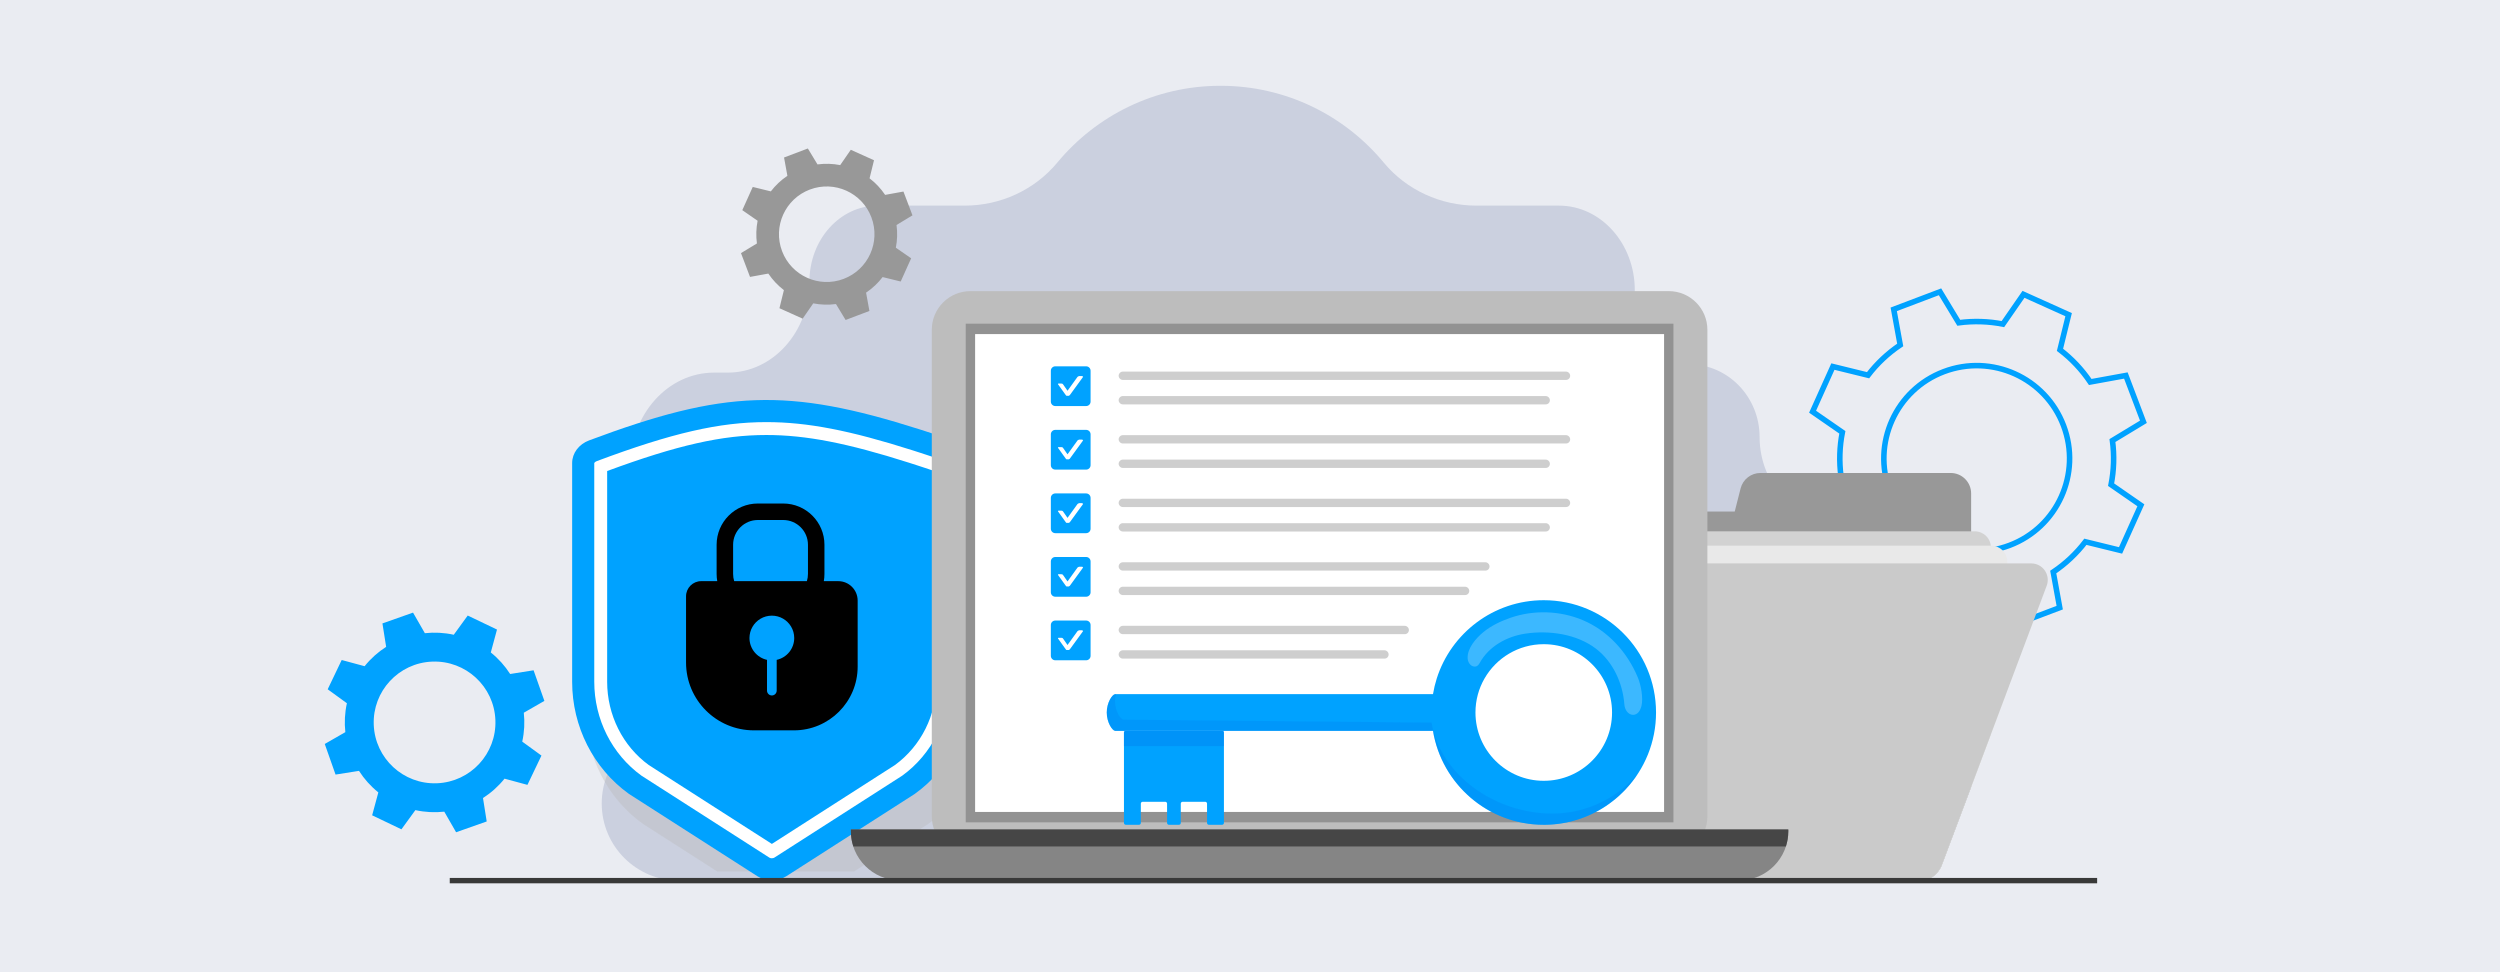 <?xml version="1.0" encoding="UTF-8"?>
<svg id="Layer_1" xmlns="http://www.w3.org/2000/svg" version="1.1" viewBox="0 0 900 350">
  <!-- Generator: Adobe Illustrator 29.4.0, SVG Export Plug-In . SVG Version: 2.1.0 Build 152)  -->
  <defs>
    <style>
      .st0 {
        fill: #0084f2;
      }

      .st1 {
        fill: #bdbdbd;
      }

      .st2 {
        fill: #3cb8ff;
      }

      .st3 {
        fill: #393939;
      }

      .st4 {
        fill: #d2d2d2;
      }

      .st5 {
        fill: #cecece;
      }

      .st6 {
        fill: #929292;
      }

      .st7 {
        fill: #464646;
      }

      .st8 {
        fill: #fff;
      }

      .st9 {
        fill: #cbd0df;
      }

      .st10 {
        fill: #e9e9e9;
      }

      .st11 {
        fill: #b8b8b8;
      }

      .st12 {
        opacity: .35;
      }

      .st13 {
        opacity: .35;
      }

      .st14 {
        opacity: .52;
      }

      .st15 {
        fill: #858585;
      }

      .st16 {
        fill: #eaecf2;
      }

      .st17 {
        fill: none;
        stroke: #00a2ff;
        stroke-miterlimit: 10;
        stroke-width: 2px;
      }

      .st18 {
        fill: #00a2ff;
      }

      .st19 {
        fill: #989898;
      }

      .st20 {
        fill: #cacaca;
      }
    </style>
  </defs>
  <rect class="st16" y="0" width="900" height="350"/>
  <path class="st17" d="M752.488,137.514c-3.022-4.493-6.714-8.384-10.893-11.58l3.11-12.655-8.124-3.659-8.124-3.659-7.414,10.716c-5.163-1.011-10.523-1.197-15.89-.483l-6.75-11.149-8.331,3.157-8.331,3.158,2.335,12.822c-4.492,3.022-8.383,6.714-11.579,10.893l-12.654-3.11-3.658,8.124-3.659,8.125,10.715,7.415c-1.011,5.163-1.197,10.524-.482,15.891l-11.148,6.75,3.158,8.332,3.158,8.332,12.821-2.334c3.022,4.493,6.714,8.384,10.893,11.58l-3.109,12.655,8.124,3.659,8.124,3.659,7.414-10.716c5.163,1.011,10.523,1.197,15.89.483l6.75,11.149,8.331-3.158,8.331-3.157-2.335-12.822c4.492-3.022,8.383-6.714,11.579-10.893l12.654,3.11,3.658-8.124,3.658-8.125-10.715-7.415c1.011-5.163,1.197-10.524.482-15.891l11.148-6.75-3.158-8.332-3.158-8.332-12.821,2.334ZM723.464,196.316c-17.262,6.542-36.56-2.149-43.103-19.413-6.543-17.264,2.148-36.563,19.41-43.105,17.262-6.542,36.56,2.149,43.103,19.413,6.542,17.264-2.148,36.563-19.41,43.105Z"/>
  <path class="st9" d="M669.032,188.794h-5.115c-16.822,0-30.459-14.073-30.459-31.433h0c0-14.486-11.379-26.229-25.416-26.229h-33.659c8.43-5.18,14.141-15.182,14.141-26.673h0c0-16.809-12.22-30.436-27.295-30.436h-29.718c-12.87,0-25.17-5.607-33.382-15.516-13.987-16.877-35.108-27.628-58.74-27.628s-44.753,10.75-58.74,27.628c-8.212,9.91-20.512,15.516-33.382,15.516h-31.345c-13.544,0-24.523,12.243-24.523,27.345h0c0,18.098-13.157,32.77-29.387,32.77h-4.935c-16.638,0-30.125,15.04-30.125,33.592h0c0,18.553,13.487,33.592,30.125,33.592,16.23,0,29.387,14.671,29.387,32.77v6.247c0,8.502,3.48,16.097,8.937,21.113h-50.992c-15.346,0-27.786,12.44-27.786,27.786h0c0,15.346,12.44,27.786,27.786,27.786h194.07c.915,0,1.819-.046,2.711-.132h171.966c14.037,0,25.417-11.743,25.417-26.229v-5.993c0-17.36,13.637-31.433,30.459-31.433h0c17.244,0,31.223-14.426,31.223-32.222h0c0-17.796-13.979-32.222-31.223-32.222Z"/>
  <g>
    <path class="st19" d="M709.609,177.644v105.66l-10.545,28.076c-1.345,3.575-4.766,5.947-8.589,5.947h-150.407v-125.068c0-4.476,3.633-8.104,8.109-8.104h76.324l2.119-8.33c.833-3.269,3.77-5.552,7.144-5.552h68.473c4.07,0,7.371,3.295,7.371,7.371Z"/>
    <path class="st4" d="M716.732,197.095v67.244l-7.123,18.965-10.545,28.076c-1.345,3.575-4.766,5.947-8.589,5.947h-142.541v-120.232c0-3.212,2.604-5.816,5.816-5.816h157.165c3.212,0,5.816,2.604,5.816,5.816Z"/>
    <path class="st10" d="M722.632,202.257v46.37l-13.023,34.677-10.545,28.076c-1.345,3.575-4.766,5.947-8.589,5.947h-130.504v-115.07c0-3.212,2.604-5.816,5.816-5.816h151.028c3.212,0,5.816,2.604,5.816,5.816Z"/>
    <path class="st20" d="M736.815,210.861l-14.183,37.767-5.9,15.712-7.123,18.965-10.545,28.076c-1.345,3.575-4.766,5.947-8.589,5.947h-150.407l7.866-20.947,12.037-32.051,21.649-57.649c.87-2.32,3.09-3.854,5.562-3.854h144.07c4.15,0,7.018,4.149,5.562,8.035Z"/>
  </g>
  <path class="st18" d="M188.009,266.987c.762-3.467.935-6.979.559-10.408l7.408-4.255-1.943-5.509-1.943-5.509-8.437,1.336c-1.858-2.906-4.197-5.532-6.965-7.753l2.23-8.248-5.269-2.521-5.269-2.521-5.023,6.912c-3.467-.762-6.979-.935-10.407-.559l-4.254-7.408-5.508,1.943-5.508,1.943,1.335,8.438c-2.906,1.858-5.531,4.197-7.753,6.966l-8.248-2.23-2.521,5.27-2.521,5.27,6.912,5.023c-.762,3.467-.935,6.979-.559,10.408l-7.408,4.255,1.943,5.509,1.943,5.509,8.438-1.336c1.858,2.906,4.197,5.532,6.965,7.753l-2.23,8.248,5.269,2.521,5.269,2.521,5.023-6.912c3.467.762,6.979.935,10.407.559l4.254,7.408,5.508-1.944,5.508-1.943-1.335-8.438c2.906-1.858,5.531-4.197,7.753-6.966l8.247,2.23,2.521-5.27,2.521-5.27-6.911-5.023ZM157.302,281.975c-12.093.473-22.28-8.948-22.753-21.042-.473-12.094,8.947-22.282,21.041-22.755,12.093-.473,22.28,8.948,22.753,21.042.473,12.094-8.947,22.282-21.041,22.755Z"/>
  <g class="st12">
    <path class="st11" d="M307.456,313.743l26.801-17.176c12.819-9.184,20.467-24.272,20.467-40.382v-78.535c0-2.967-1.686-5.693-4.396-7.324-.626-.376-1.306-.694-2.032-.944-.868-.297-1.728-.59-2.58-.878-.321-.109-.636-.214-.955-.321-.517-.174-1.036-.349-1.547-.519-.527-.176-1.047-.347-1.568-.52-.295-.098-.594-.197-.887-.294-.651-.214-1.293-.423-1.935-.632-.153-.05-.308-.101-.461-.15-.752-.244-1.497-.482-2.237-.718-.035-.011-.071-.023-.106-.034-47.518-15.131-70.44-14.189-118.961,3.966-3.723,1.393-6.124,4.612-6.124,8.16v78.743c0,16.111,7.648,31.198,20.467,40.382l26.801,17.176h49.252Z"/>
  </g>
  <path class="st18" d="M345.365,159.578c-.625-.376-1.306-.694-2.032-.944-.868-.297-1.728-.59-2.58-.878-.321-.109-.636-.214-.955-.321-.517-.174-1.036-.349-1.547-.52-.517-.173-1.027-.341-1.539-.51-.306-.101-.615-.204-.918-.304-.673-.221-1.337-.438-2-.653-.128-.042-.258-.084-.386-.126-.759-.246-1.51-.487-2.257-.725-.031-.01-.062-.02-.093-.03-47.518-15.131-70.441-14.189-118.962,3.966-3.722,1.393-6.124,4.612-6.124,8.16v78.743c0,16.11,7.648,31.198,20.467,40.382l46.257,29.644c1.538.987,3.354,1.48,5.171,1.479h0c1.016,0,2.027-.16,2.993-.468.763-.243,1.497-.576,2.177-1.01l46.257-29.644c12.819-9.184,20.467-24.272,20.467-40.382v-78.533h0c0-2.968-1.686-5.695-4.396-7.326Z"/>
  <path class="st8" d="M341.262,166.399c-.153-.092-.325-.171-.507-.234-.859-.294-1.709-.583-2.55-.867l-2.473-.831-1.518-.503s-2.226-.732-2.868-.941l-2.702-.87c-22.735-7.239-38.021-10.192-52.763-10.192-16.913,0-34.015,3.933-60.995,14.028-.702.263-.935.645-.953.705v78.743c0,13.477,6.345,26.096,16.983,33.797l46.079,29.53c.214.137.538.219.867.219h.005c.19,0,.383-.031.574-.092.174-.056.271-.109.302-.129l46.075-29.528c10.639-7.702,16.984-20.32,16.984-33.797l.003-78.506c-.014-.052-.148-.296-.543-.533ZM337.159,245.437c0,11.937-5.591,23.127-14.96,29.962l-44.331,28.41-44.333-28.41c-9.37-6.835-14.959-18.026-14.959-29.961v-75.867c25.225-9.316,41.425-12.967,57.305-12.967,14.229,0,29.107,2.89,51.354,9.973l2.689.865c.626.203,2.839.931,2.84.931l1.509.5s2.744.923,2.89.972l-.003,75.591Z"/>
  <g>
    <path class="st1" d="M349.36,104.802h251.388c7.679,0,13.913,6.234,13.913,13.913v175.147c0,7.678-6.234,13.912-13.912,13.912h-251.389c-7.68,0-13.916-6.235-13.916-13.916V118.718c0-7.68,6.235-13.916,13.916-13.916Z"/>
    <rect class="st6" x="347.666" y="116.526" width="254.773" height="179.523"/>
    <rect class="st8" x="351.039" y="120.273" width="248.027" height="172.025"/>
    <path class="st15" d="M306.315,298.601v.656c0,9.77,7.917,17.686,17.687,17.686h302.101c9.768,0,17.687-7.916,17.687-17.686v-.656h-337.475Z"/>
    <path class="st7" d="M642.92,304.727c.558-1.72.87-3.56.87-5.47v-.656h-337.475v.656c0,1.91.313,3.75.873,5.47h335.732Z"/>
  </g>
  <g>
    <path class="st18" d="M596.173,256.499c0-22.322-18.094-40.425-40.425-40.425-18.061,0-33.352,11.86-38.528,28.212-.574,1.812-1.023,3.68-1.339,5.592h-15.007s-10.833,0-10.833,0h-38.852s-.263,0-.263,0h-10.219s-38.948,0-38.948,0h-.342s0,.017,0,.017c-1.034.133-2.985,3.035-2.985,6.604,0,3.569,1.951,6.471,2.986,6.604v.016s3.199,0,3.199,0h0s.614.001.614.001c.005,0,.009,0,.013,0h34.742s.004,0,.005,0c.004,0,.008.001.012,0h.602s7.762,0,7.762,0h12.691s23.649,0,23.649,0h1.65s21.157,0,21.157,0h8.365c3.161,19.17,19.804,33.804,39.867,33.804.152,0,.303,0,.455-.003.113,0,.225-.002.337-.004.132-.002.263-.005.395-.009.11-.003.221-.007.331-.011.267-.009.532-.022.798-.037.139-.008.277-.017.415-.026.138-.009.276-.018.414-.029.116-.009.232-.019.348-.028.15-.013.301-.027.451-.041.001,0,.004,0,.004,0,.148-.015.297-.031.445-.047.099-.011.199-.022.299-.033.128-.014.257-.03.385-.046.128-.016.256-.032.383-.05.141-.018.282-.038.424-.059.114-.017.227-.034.34-.051.126-.02.253-.04.379-.06.132-.021.265-.044.398-.068.112-.02.224-.04.336-.06.01-.001.022-.003.033-.006.119-.022.239-.045.359-.068.126-.024.254-.049.381-.076.125-.025.249-.051.374-.078.124-.027.248-.054.372-.081.496-.111.989-.231,1.477-.359.733-.193,1.458-.406,2.173-.639.238-.078.476-.157.713-.239.118-.041.237-.082.354-.124.117-.042.234-.085.353-.128.117-.044.234-.087.351-.131.292-.11.582-.224.871-.34.145-.059.289-.118.432-.178.144-.06.287-.121.43-.183.114-.049.228-.099.341-.149.114-.051.227-.102.341-.153.17-.077.339-.156.507-.234.084-.039.168-.079.252-.12.084-.04.167-.08.251-.122.111-.054.222-.109.333-.165.111-.055.221-.111.331-.167.22-.112.44-.227.658-.343.003-.001.005-.002.008-.004.108-.058.215-.115.322-.174.107-.059.214-.118.32-.177.107-.06.215-.121.322-.182.216-.122.429-.245.64-.372.094-.057.189-.113.284-.17.088-.053.177-.107.265-.162.044-.027.087-.053.13-.081.089-.055.177-.111.266-.167.104-.066.208-.131.311-.198.088-.057.175-.113.262-.171.37-.242.737-.491,1.098-.747.094-.067.188-.133.28-.2.662-.474,1.308-.967,1.938-1.478.16-.129.318-.26.475-.393.078-.066.157-.133.236-.2.046-.039.093-.079.139-.119.055-.046.109-.094.163-.141.137-.118.272-.238.406-.357.073-.065.146-.13.219-.197.613-.555,1.21-1.128,1.787-1.719.069-.07.137-.142.206-.212.143-.148.284-.297.425-.448,6.764-7.224,10.904-16.936,10.903-27.611ZM531.166,256.499c0-4.456,1.184-8.634,3.255-12.237,4.242-7.383,12.204-12.354,21.327-12.353,13.584,0,24.59,11.007,24.59,24.591,0,13.583-11.007,24.59-24.59,24.59-13.575,0-24.583-11.007-24.582-24.591Z"/>
    <g class="st13">
      <path class="st0" d="M555.748,296.924c-20.063,0-36.706-14.634-39.867-33.805h-114.463v-.017c-1.034-.133-2.985-3.035-2.985-6.604s1.951-6.471,2.985-6.604v-.017h.342c-.208.792-.334,1.659-.334,2.577,0,3.569,1.951,6.471,2.994,6.604v.017l110.96,1.062c3.16,19.17,23.298,32.742,43.369,32.742,12.391,0,23.481-5.578,30.894-14.359-7.205,11.082-19.687,18.403-33.896,18.403Z"/>
    </g>
    <path class="st18" d="M433.86,288.638h-8.113c-.369,0-.667.299-.667.667v6.952c0,.368-.299.667-.667.667h-3.602c-.368,0-.667-.299-.667-.667v-6.952c0-.368-.299-.667-.667-.667h-8.113c-.368,0-.667.299-.667.667v6.952c0,.368-.299.667-.667.667h-4.744c-.368,0-.667-.299-.667-.667v-32.472c0-.368.299-.667.667-.667h34.655c.368,0,.667.299.667.667v32.472c0,.368-.299.667-.667.667h-4.745c-.368,0-.667-.299-.667-.667v-6.952c0-.368-.299-.667-.667-.667Z"/>
    <g class="st14">
      <rect class="st0" x="419.867" y="247.868" width="5.489" height="35.989" transform="translate(688.474 -156.749) rotate(90)"/>
    </g>
    <path class="st2" d="M549.17,228.104c8.614-1.276,18.494.158,25.378,5.428,6.173,4.726,9.655,12.478,10.215,20.013.29,3.901,4.189,5.33,5.78,1.757.16-.36.29-.734.385-1.12.696-2.831-.168-7.532-1.283-10.226-3.76-9.082-10.725-16.865-19.863-20.713-8.099-3.411-17.545-3.734-25.861-.892-3.525,1.205-6.986,2.831-9.889,5.195-2.63,2.142-5.941,5.894-5.674,9.557.088,1.203.803,2.431,1.956,2.786.355.11.744.132,1.097.018.569-.183.975-.686,1.262-1.21,3.31-6.038,9.79-9.6,16.497-10.594Z"/>
  </g>
  <rect class="st3" x="161.91" y="316.056" width="593.059" height="1.936"/>
  <path d="M301.764,209.212h-5.192c.152-.848.228-1.713.228-2.601v-10.5c0-8.186-6.66-14.846-14.846-14.846h-9.127c-8.186,0-14.846,6.66-14.846,14.846v10.5c0,.888.076,1.753.227,2.601h-5.768c-3.02,0-5.465,2.449-5.465,5.465v23.83c0,13.485,10.934,24.419,24.423,24.419h14.417c12.669,0,22.942-10.269,22.942-22.942v-23.772c0-3.863-3.131-6.999-6.995-6.999ZM264.306,209.212c-.254-.821-.388-1.695-.388-2.601v-10.5c0-4.911,3.997-8.908,8.908-8.908h9.127c4.916,0,8.913,3.997,8.913,8.908v10.5c0,.906-.134,1.78-.388,2.601h-26.172ZM279.611,237.551v11.067c0,.964-.785,1.749-1.744,1.749-.477,0-.914-.196-1.231-.513-.317-.317-.513-.754-.513-1.236v-11.067c-3.609-.794-6.312-4.01-6.312-7.86,0-1.459.388-2.828,1.066-4.006,1.387-2.422,4.001-4.05,6.99-4.05,2.931,0,5.5,1.566,6.91,3.908.727,1.209,1.146,2.632,1.146,4.149,0,3.85-2.703,7.066-6.312,7.86Z"/>
  <path class="st19" d="M322.751,80.997l5.734-3.473-1.623-4.286-1.623-4.282-6.597,1.201c-1.554-2.314-3.454-4.313-5.601-5.958l1.6-6.509-4.18-1.881-4.18-1.885-3.811,5.514c-2.656-.521-5.415-.616-8.174-.247l-3.473-5.738-4.286,1.626-4.282,1.623,1.201,6.597c-2.314,1.554-4.313,3.454-5.958,5.601l-6.509-1.6-3.762,8.36,5.51,3.815c-.517,2.656-.616,5.411-.247,8.174l-5.734,3.469,1.626,4.286,1.622,4.286,6.593-1.201c1.558,2.31,3.454,4.313,5.605,5.958l-1.6,6.509,4.18,1.881,4.176,1.881,3.815-5.51c2.656.521,5.411.616,8.174.247l3.473,5.734,4.283-1.623,4.286-1.626-1.201-6.593c2.31-1.554,4.313-3.454,5.954-5.605l6.509,1.6,1.881-4.18,1.885-4.176-5.514-3.815c.521-2.656.616-5.415.247-8.174ZM303.714,100.399c-8.877,3.367-18.806-1.106-22.169-9.986-3.367-8.88,1.106-18.806,9.982-22.169,8.88-3.367,18.806,1.102,22.172,9.982,3.363,8.88-1.106,18.809-9.986,22.172Z"/>
  <path class="st5" d="M563.758,136.775h-159.544c-.8,0-1.501-.7-1.501-1.501s.7-1.501,1.501-1.501h159.544c.8,0,1.501.7,1.501,1.501s-.6,1.501-1.501,1.501h0Z"/>
  <path class="st5" d="M556.454,145.579h-152.24c-.8,0-1.501-.7-1.501-1.501s.7-1.501,1.501-1.501h152.24c.8,0,1.501.7,1.501,1.501s-.6,1.501-1.501,1.501Z"/>
  <path class="st18" d="M379.904,131.873h11.105c.884,0,1.601.717,1.601,1.601v11.105c0,.884-.717,1.601-1.601,1.601h-11.105c-.884,0-1.601-.717-1.601-1.601v-11.105c0-.884.717-1.601,1.601-1.601ZM389.608,135.374h-1.1c-.2,0-.4.2-.6.3l-3.602,5.002-1.601-2.301c-.1-.2-.4-.3-.6-.3h-1.1c-.1,0-.2.2-.1.3l2.801,3.902s.1.2.3.2h.8s.2-.2.3-.2l4.802-6.603s-.2-.3-.3-.3Z"/>
  <path class="st5" d="M563.758,159.656h-159.544c-.8,0-1.501-.7-1.501-1.501s.7-1.501,1.501-1.501h159.544c.8,0,1.501.7,1.501,1.501s-.6,1.501-1.501,1.501h0Z"/>
  <path class="st5" d="M556.454,168.46h-152.24c-.8,0-1.501-.7-1.501-1.501s.7-1.501,1.501-1.501h152.24c.8,0,1.501.7,1.501,1.501s-.6,1.501-1.501,1.501Z"/>
  <path class="st18" d="M379.904,154.754h11.105c.884,0,1.601.717,1.601,1.601v11.105c0,.884-.717,1.601-1.601,1.601h-11.105c-.884,0-1.601-.717-1.601-1.601v-11.105c0-.884.717-1.601,1.601-1.601ZM389.608,158.255h-1.1c-.2,0-.4.2-.6.3l-3.602,5.002-1.601-2.301c-.1-.2-.4-.3-.6-.3h-1.1c-.1,0-.2.2-.1.3l2.801,3.902s.1.2.3.2h.8s.2-.2.3-.2l4.802-6.603s-.2-.3-.3-.3Z"/>
  <path class="st5" d="M563.758,182.537h-159.544c-.8,0-1.501-.7-1.501-1.501s.7-1.501,1.501-1.501h159.544c.8,0,1.501.7,1.501,1.501s-.6,1.501-1.501,1.501h0Z"/>
  <path class="st5" d="M556.454,191.341h-152.24c-.8,0-1.501-.7-1.501-1.501s.7-1.501,1.501-1.501h152.24c.8,0,1.501.7,1.501,1.501s-.6,1.501-1.501,1.501Z"/>
  <path class="st18" d="M379.904,177.635h11.105c.884,0,1.601.717,1.601,1.601v11.105c0,.884-.717,1.601-1.601,1.601h-11.105c-.884,0-1.601-.717-1.601-1.601v-11.105c0-.884.717-1.601,1.601-1.601ZM389.608,181.136h-1.1c-.2,0-.4.2-.6.3l-3.602,5.002-1.601-2.301c-.1-.2-.4-.3-.6-.3h-1.1c-.1,0-.2.2-.1.3l2.801,3.902s.1.2.3.2h.8s.2-.2.3-.2l4.802-6.603s-.2-.3-.3-.3Z"/>
  <path class="st5" d="M534.732,205.418h-130.517c-.8,0-1.501-.7-1.501-1.501s.7-1.501,1.501-1.501h130.517c.8,0,1.501.7,1.501,1.501s-.6,1.501-1.501,1.501h0Z"/>
  <path class="st5" d="M527.428,214.222h-123.214c-.8,0-1.501-.7-1.501-1.501s.7-1.501,1.501-1.501h123.214c.8,0,1.501.7,1.501,1.501s-.6,1.501-1.501,1.501Z"/>
  <path class="st18" d="M379.904,200.516h11.105c.884,0,1.601.717,1.601,1.601v11.105c0,.884-.717,1.601-1.601,1.601h-11.105c-.884,0-1.601-.717-1.601-1.601v-11.105c0-.884.717-1.601,1.601-1.601ZM389.608,204.017h-1.1c-.2,0-.4.2-.6.3l-3.602,5.002-1.601-2.301c-.1-.2-.4-.3-.6-.3h-1.1c-.1,0-.2.2-.1.3l2.801,3.902s.1.2.3.2h.8s.2-.2.3-.2l4.802-6.603s-.2-.3-.3-.3Z"/>
  <path class="st5" d="M505.705,228.299h-101.491c-.8,0-1.501-.7-1.501-1.501s.7-1.501,1.501-1.501h101.491c.8,0,1.501.7,1.501,1.501s-.6,1.501-1.501,1.501h0Z"/>
  <path class="st5" d="M498.402,237.103h-94.188c-.8,0-1.501-.7-1.501-1.501s.7-1.501,1.501-1.501h94.188c.8,0,1.501.7,1.501,1.501s-.6,1.501-1.501,1.501Z"/>
  <path class="st18" d="M379.904,223.397h11.105c.884,0,1.601.717,1.601,1.601v11.105c0,.884-.717,1.601-1.601,1.601h-11.105c-.884,0-1.601-.717-1.601-1.601v-11.105c0-.884.717-1.601,1.601-1.601ZM389.608,226.899h-1.1c-.2,0-.4.2-.6.3l-3.602,5.002-1.601-2.301c-.1-.2-.4-.3-.6-.3h-1.1c-.1,0-.2.2-.1.3l2.801,3.902s.1.2.3.2h.8s.2-.2.3-.2l4.802-6.603s-.2-.3-.3-.3Z"/>
</svg>